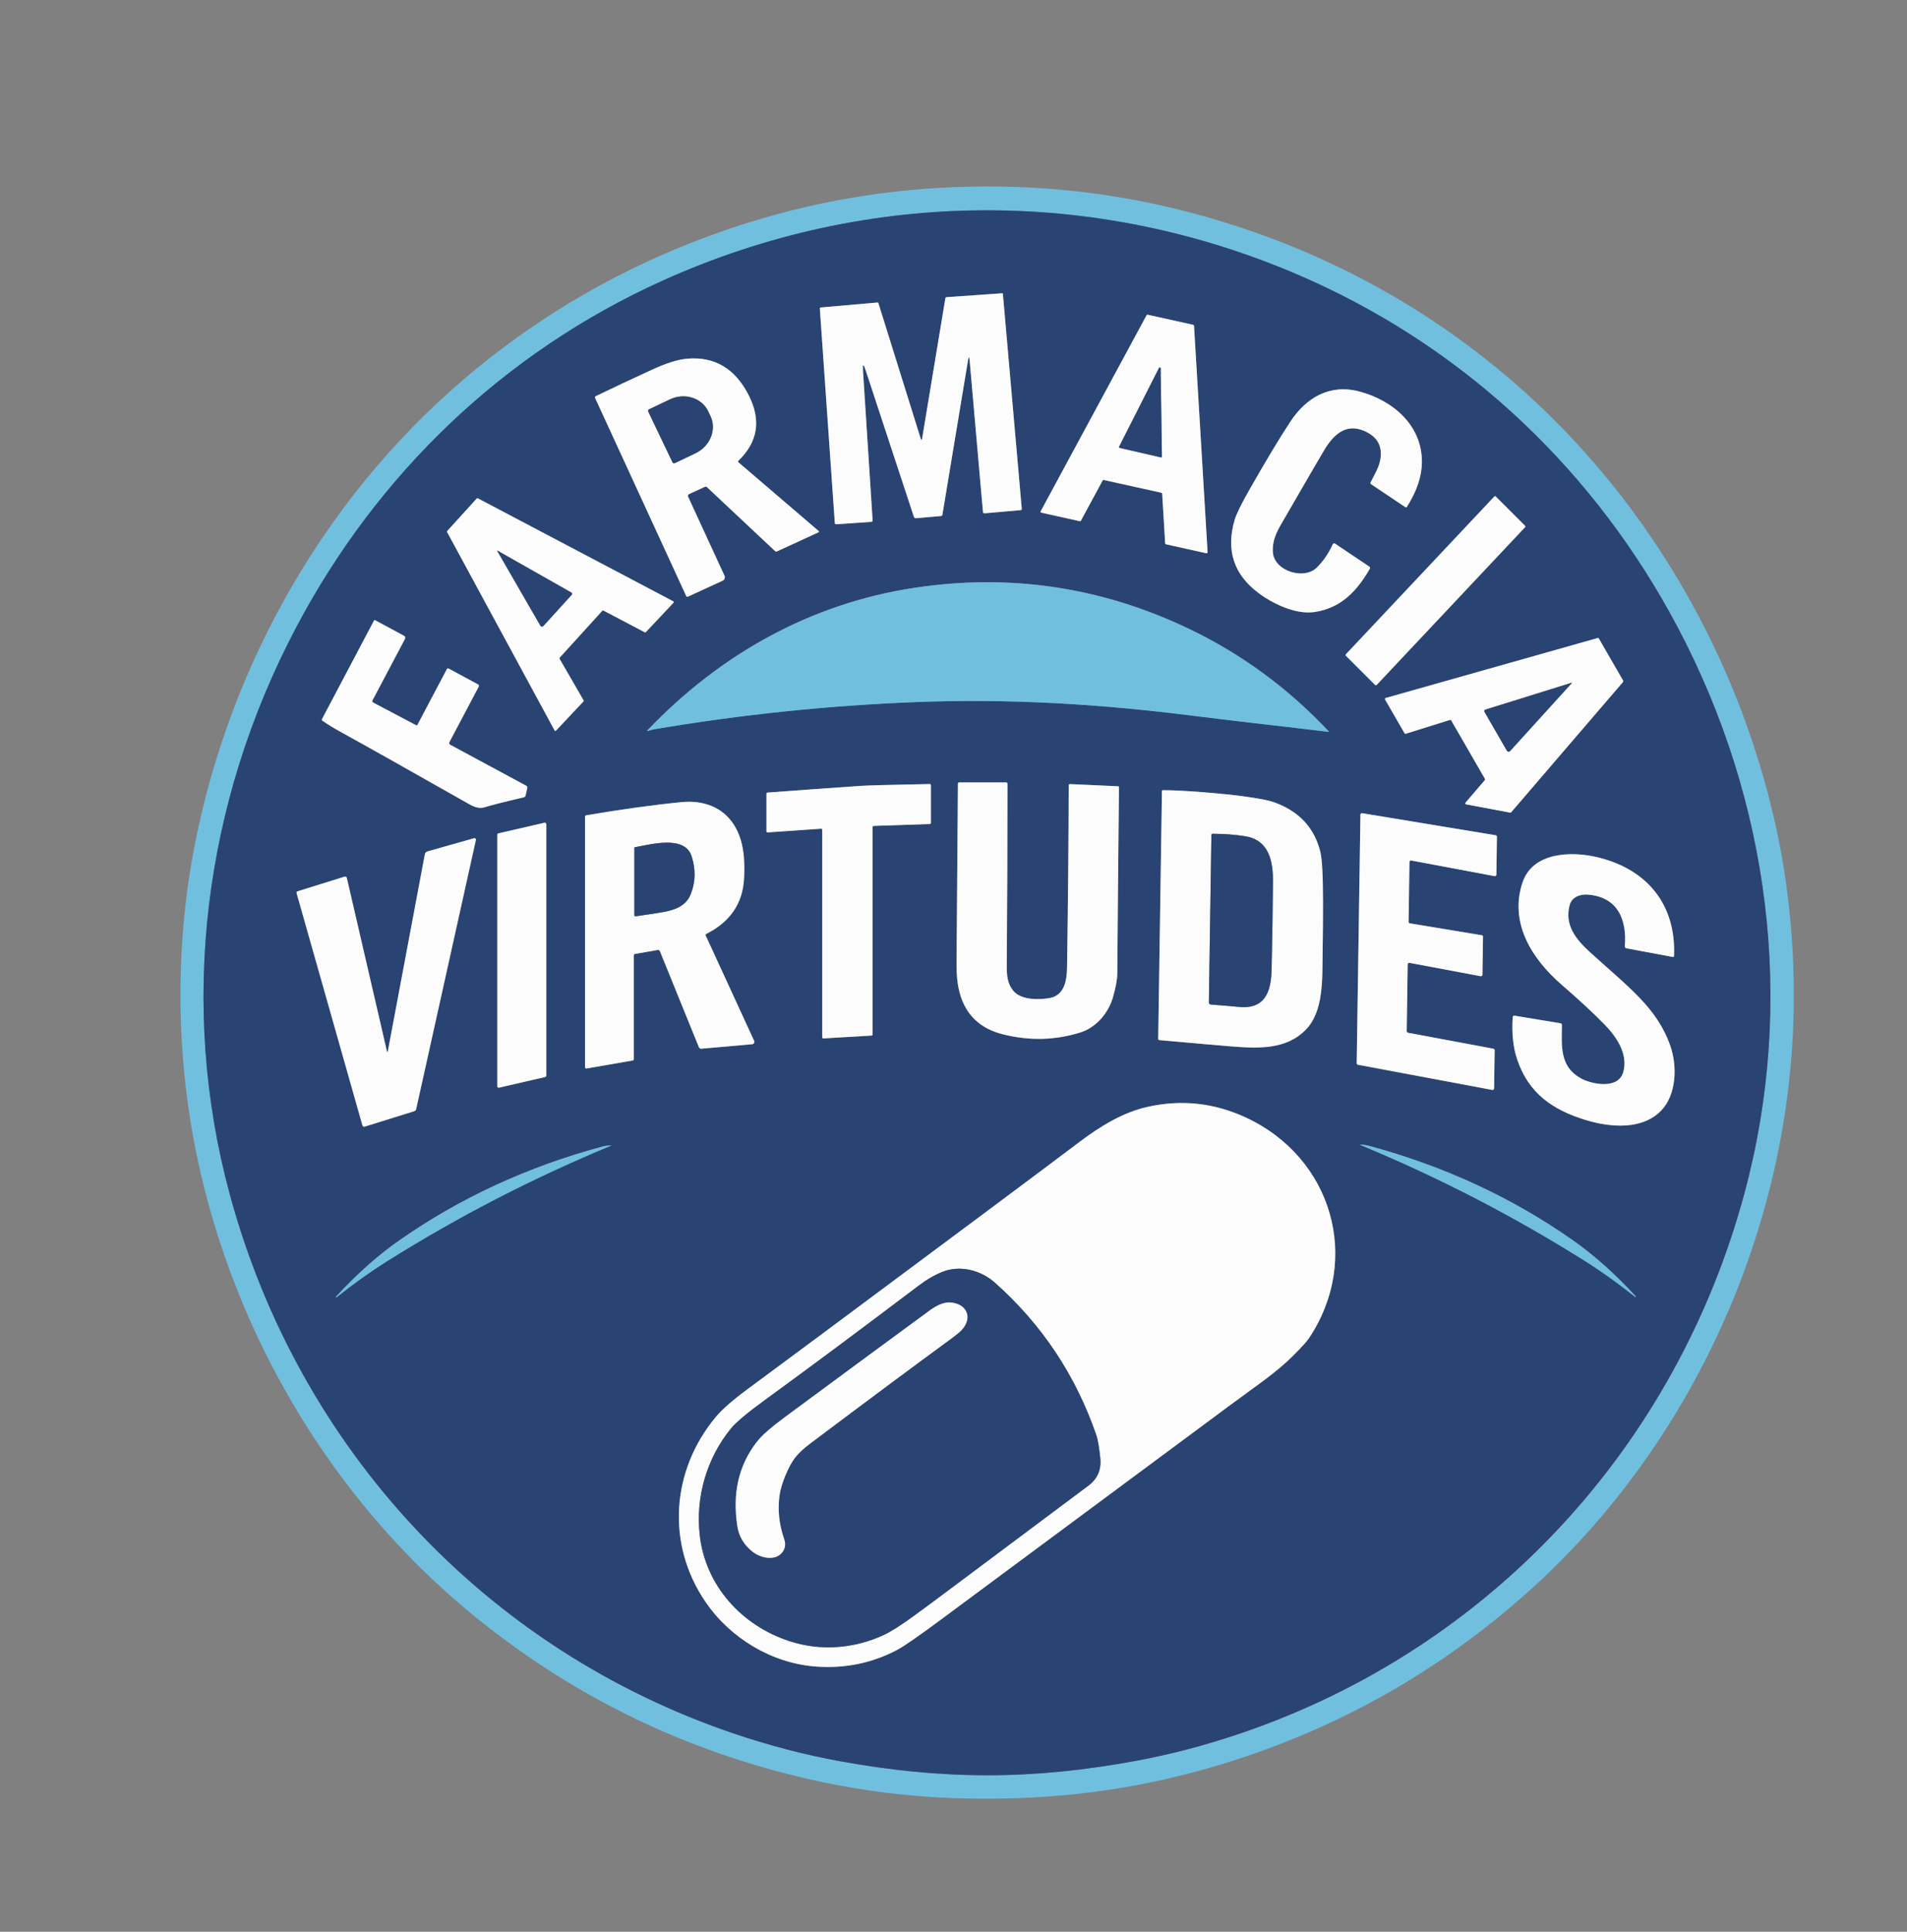 <svg xmlns="http://www.w3.org/2000/svg" width="79" height="80" viewBox="0 0 79 80" fill="none"><rect x="0" y="0" width="79" height="80" fill="#808080" stroke="none"/><path d="M40.175 7.731C43.468 7.661 46.661 8.05 49.867 8.953C54.166 10.164 58.04 12.122 61.491 14.828C67.657 19.66 71.933 26.692 73.594 34.347C73.754 35.086 73.885 35.825 73.988 36.565C74.71 41.79 74.224 46.891 72.529 51.869C70.726 57.161 67.592 62.06 63.4 65.836C59.554 69.302 55.133 71.757 50.138 73.203C47.318 74.019 44.539 74.421 41.608 74.484C38.677 74.546 35.883 74.264 33.031 73.569C27.978 72.339 23.456 70.075 19.465 66.776C15.114 63.183 11.772 58.423 9.745 53.212C7.838 48.312 7.133 43.236 7.63 37.984C7.701 37.242 7.801 36.497 7.928 35.752C9.26 28.033 13.23 20.825 19.182 15.734C22.515 12.883 26.302 10.761 30.545 9.366C33.708 8.327 36.882 7.802 40.175 7.731ZM40.923 73.521C42.965 73.519 44.989 73.306 47.051 72.925C48.494 72.658 49.936 72.279 51.378 71.79C61.719 68.284 69.433 59.925 72.266 49.417C74.395 41.516 73.314 33.184 69.491 25.96C66.115 19.581 60.849 14.554 54.272 11.599C50.044 9.7 45.493 8.705 40.85 8.709C36.208 8.715 31.659 9.72 27.434 11.629C20.864 14.599 15.609 19.638 12.248 26.024C8.441 33.257 7.379 41.592 9.526 49.489C12.383 59.99 20.114 68.33 30.463 71.814C31.907 72.299 33.35 72.675 34.794 72.938C36.857 73.315 38.882 73.523 40.923 73.521Z" fill="#71BFDE"></path><path d="M40.85 8.709C45.493 8.705 50.044 9.7 54.272 11.599C60.849 14.554 66.115 19.581 69.491 25.96C73.314 33.184 74.395 41.516 72.266 49.417C69.433 59.925 61.719 68.284 51.378 71.79C49.936 72.279 48.494 72.658 47.051 72.925C44.989 73.306 42.965 73.519 40.923 73.521C38.882 73.523 36.857 73.315 34.794 72.938C33.35 72.675 31.907 72.299 30.463 71.814C20.114 68.33 12.383 59.99 9.526 49.489C7.379 41.592 8.441 33.257 12.248 26.024C15.609 19.638 20.864 14.599 27.434 11.629C31.659 9.72 36.208 8.715 40.85 8.709ZM40.169 14.936L40.72 21.197C40.723 21.241 40.748 21.262 40.793 21.258L42.281 21.127C42.309 21.125 42.33 21.1 42.328 21.072L41.546 12.173C41.544 12.157 41.53 12.144 41.514 12.146L39.217 12.306C39.186 12.308 39.168 12.325 39.163 12.355L38.201 18.156C38.186 18.242 38.166 18.244 38.14 18.16L36.389 12.552C36.383 12.536 36.367 12.525 36.351 12.528L34.005 12.733C33.974 12.736 33.961 12.752 33.963 12.782L34.583 21.658C34.585 21.698 34.606 21.717 34.647 21.713L36.093 21.613C36.127 21.611 36.151 21.582 36.149 21.548L35.751 15.355C35.732 15.059 35.768 15.051 35.861 15.334L37.858 21.401C37.87 21.44 37.909 21.465 37.949 21.462L38.976 21.372C39.014 21.369 39.036 21.348 39.042 21.311L40.099 14.934C40.13 14.75 40.153 14.751 40.169 14.936ZM44.732 21.585C44.75 21.59 44.768 21.581 44.777 21.565L45.679 19.897C45.688 19.881 45.706 19.872 45.724 19.877L48.112 20.406C48.13 20.41 48.144 20.425 48.145 20.443L48.268 22.502C48.269 22.52 48.282 22.536 48.301 22.54L49.977 22.911C49.998 22.916 50.02 22.902 50.025 22.881C50.025 22.877 50.026 22.873 50.025 22.869L49.463 13.489C49.462 13.471 49.448 13.455 49.43 13.452L47.543 13.034C47.525 13.029 47.507 13.038 47.498 13.054L43.111 21.174C43.101 21.194 43.108 21.218 43.128 21.229C43.132 21.231 43.135 21.232 43.139 21.232L44.731 21.585H44.732ZM30.583 19.087C31.391 18.312 31.539 17.414 31.027 16.392C30.466 15.272 29.614 14.759 28.473 14.854C28.095 14.884 27.613 15.034 27.027 15.303C26.143 15.709 25.361 16.076 24.683 16.405C24.648 16.422 24.638 16.449 24.654 16.485L28.429 24.689C28.44 24.712 28.467 24.722 28.491 24.712L29.936 24.049C30.013 24.012 30.047 23.92 30.011 23.841L28.505 20.57C28.487 20.529 28.505 20.482 28.545 20.462L29.202 20.16C29.23 20.148 29.263 20.153 29.285 20.174L32.108 22.823C32.13 22.845 32.155 22.848 32.184 22.836L33.907 22.045C33.923 22.037 33.929 22.019 33.923 22.003C33.92 21.999 33.918 21.995 33.915 21.993L30.585 19.142C30.57 19.128 30.567 19.106 30.581 19.09C30.581 19.09 30.583 19.088 30.583 19.087ZM52.733 22.888C52.69 22.4 52.891 22.024 53.107 21.65C54.153 19.842 54.741 18.832 54.869 18.621C55.227 18.029 55.731 17.529 56.477 17.831C57.047 18.062 57.282 18.463 57.18 19.037C57.123 19.365 56.953 19.63 56.777 19.979C56.765 20.004 56.773 20.034 56.795 20.05L58.212 21C58.243 21.02 58.269 21.015 58.288 20.983C58.696 20.337 58.901 19.722 58.905 19.138C58.914 17.61 57.697 16.582 56.322 16.215C55.096 15.887 54.114 16.461 53.454 17.464C53.003 18.148 52.432 19.099 51.738 20.319C51.412 20.893 51.215 21.297 51.147 21.529C50.78 22.781 51.108 23.789 52.132 24.557C52.726 25.003 53.673 25.457 54.441 25.348C55.528 25.192 56.194 24.512 56.748 23.554C56.765 23.524 56.757 23.487 56.729 23.468L55.303 22.512C55.275 22.494 55.238 22.501 55.219 22.529C55.217 22.532 55.215 22.535 55.214 22.538C55.044 22.911 54.825 23.232 54.556 23.501C54.026 24.032 52.801 23.656 52.733 22.888ZM61.964 20.562C61.947 20.545 61.919 20.545 61.902 20.562L55.754 27.093C55.737 27.11 55.738 27.139 55.754 27.155L56.967 28.367C56.984 28.384 57.012 28.384 57.029 28.367L63.176 21.835C63.193 21.818 63.192 21.79 63.175 21.773L61.963 20.562H61.964ZM23.18 27.281C23.172 27.267 23.174 27.25 23.184 27.239L24.954 25.291C24.964 25.28 24.981 25.277 24.996 25.284L26.711 26.186C26.725 26.194 26.741 26.191 26.753 26.18L27.903 24.959C27.916 24.946 27.916 24.923 27.903 24.91C27.901 24.907 27.897 24.905 27.895 24.904L19.793 20.636C19.779 20.629 19.761 20.633 19.751 20.644L18.527 21.993C18.517 22.003 18.514 22.019 18.521 22.032L22.977 30.252C22.986 30.269 23.007 30.275 23.024 30.266C23.027 30.265 23.03 30.263 23.032 30.26L24.173 29.048C24.184 29.036 24.186 29.02 24.178 29.006L23.181 27.281H23.18ZM55.04 30.284C53.366 28.505 51.448 27.096 49.288 26.058C45.657 24.313 41.853 23.742 37.877 24.344C33.59 24.993 29.83 27.095 26.835 30.232C26.796 30.274 26.802 30.286 26.858 30.267C26.947 30.237 27.021 30.215 27.083 30.205C30.675 29.596 34.278 29.221 37.894 29.078C41.832 28.922 45.615 29.158 49.515 29.654C51.431 29.896 53.38 30.107 55.029 30.308C55.054 30.311 55.057 30.303 55.04 30.284ZM18.617 30.736L19.827 28.445C19.852 28.399 19.841 28.364 19.795 28.339L18.591 27.69C18.556 27.671 18.529 27.68 18.51 27.715L17.291 30.023C17.279 30.043 17.265 30.048 17.246 30.038L15.463 29.098C15.428 29.08 15.414 29.038 15.432 29.003L16.779 26.456C16.802 26.411 16.784 26.355 16.74 26.332L15.538 25.684C15.52 25.674 15.507 25.678 15.496 25.696L13.344 29.771C13.326 29.805 13.333 29.833 13.366 29.855C13.601 30.015 13.845 30.165 14.098 30.303C15.152 30.884 16.915 31.874 19.388 33.276C19.576 33.382 19.813 33.513 20.07 33.433C20.327 33.353 20.874 33.213 21.711 33.016C21.742 33.009 21.766 32.985 21.772 32.954L21.842 32.639C21.852 32.593 21.837 32.559 21.796 32.538L18.65 30.843C18.611 30.823 18.597 30.775 18.617 30.736ZM58.185 30.366C58.195 30.384 58.216 30.393 58.236 30.387L60.066 29.815C60.086 29.808 60.108 29.817 60.118 29.835L61.516 32.256C61.525 32.272 61.524 32.292 61.512 32.307L60.71 33.241C60.695 33.26 60.698 33.287 60.716 33.303C60.722 33.308 60.728 33.311 60.735 33.312L62.56 33.655C62.576 33.658 62.592 33.653 62.602 33.64L67.238 28.241C67.25 28.226 67.252 28.206 67.243 28.19L66.234 26.443C66.223 26.426 66.203 26.417 66.184 26.423L57.404 28.906C57.38 28.913 57.366 28.937 57.373 28.96C57.373 28.963 57.375 28.967 57.378 28.97L58.185 30.366ZM41.977 41.032C41.674 40.655 41.702 40.249 41.708 39.659C41.727 37.253 41.737 34.854 41.736 32.464C41.736 32.423 41.715 32.403 41.674 32.403H39.734C39.706 32.403 39.684 32.425 39.683 32.452C39.665 34.775 39.647 37.098 39.63 39.419C39.625 40.016 39.604 40.563 39.758 41.125C40.006 42.028 40.6 42.597 41.543 42.834C42.641 43.11 43.713 43.085 44.759 42.757C45.392 42.559 45.917 41.973 46.11 41.286C46.225 40.877 46.284 40.556 46.285 40.323C46.305 37.749 46.329 35.175 46.355 32.601C46.355 32.575 46.343 32.563 46.318 32.562L44.33 32.472C44.301 32.47 44.275 32.493 44.273 32.523C44.273 32.524 44.273 32.526 44.273 32.527C44.266 35.007 44.243 37.522 44.204 40.073C44.196 40.565 44.109 41.199 43.521 41.324C43.099 41.413 42.302 41.433 41.977 41.032ZM34.062 34.37V42.96C34.062 42.985 34.083 43.005 34.108 43.005C34.109 43.005 34.11 43.005 34.111 43.005L36.102 42.887C36.131 42.885 36.146 42.874 36.146 42.858V34.262C36.146 34.231 36.171 34.205 36.202 34.203L38.51 34.127C38.546 34.126 38.564 34.107 38.564 34.071V32.523C38.564 32.487 38.546 32.469 38.509 32.47C36.894 32.501 35.936 32.526 35.633 32.547C34.445 32.629 33.171 32.721 31.811 32.821C31.771 32.824 31.751 32.846 31.751 32.885V34.421C31.751 34.458 31.77 34.476 31.808 34.473L34.01 34.32C34.044 34.317 34.062 34.334 34.062 34.37ZM49.798 32.805C49.072 32.749 48.532 32.722 48.178 32.725C48.149 32.725 48.135 32.74 48.135 32.768L47.98 43.024C47.98 43.05 47.999 43.073 48.025 43.075C49.536 43.211 50.542 43.298 51.042 43.338C52.176 43.427 53.274 43.458 54.072 42.667C54.853 41.893 54.772 40.513 54.791 39.457C54.803 38.759 54.809 38.061 54.808 37.364C54.807 36.267 54.77 35.572 54.696 35.278C54.447 34.262 53.79 33.571 52.728 33.207C52.535 33.141 52.149 33.068 51.568 32.986C51.116 32.922 50.526 32.862 49.798 32.805ZM26.316 39.504L27.245 39.343C27.284 39.336 27.323 39.356 27.337 39.393L28.952 43.369C28.968 43.41 29.01 43.436 29.054 43.431L31.155 43.246C31.211 43.242 31.252 43.192 31.248 43.137C31.248 43.125 31.243 43.113 31.239 43.103L29.236 38.748C29.221 38.716 29.229 38.692 29.261 38.676C30.248 38.177 30.768 37.413 30.822 36.384C30.864 35.586 30.811 34.803 30.408 34.165C29.93 33.407 29.106 33.135 28.245 33.218C27.129 33.325 25.81 33.506 24.291 33.762C24.254 33.767 24.235 33.79 24.235 33.827V44.194C24.235 44.226 24.261 44.252 24.294 44.252C24.297 44.252 24.3 44.252 24.304 44.252L26.204 43.921C26.239 43.916 26.256 43.895 26.256 43.861V39.576C26.256 39.535 26.276 39.511 26.316 39.505V39.504ZM61.436 38.792C61.436 38.761 61.413 38.734 61.383 38.729L58.404 38.237C58.373 38.232 58.35 38.205 58.35 38.174L58.388 35.697C58.388 35.662 58.417 35.635 58.452 35.635C58.456 35.635 58.459 35.635 58.462 35.635L61.914 36.282C61.948 36.288 61.982 36.265 61.988 36.231C61.988 36.228 61.988 36.224 61.988 36.221L62.011 34.652C62.011 34.62 61.988 34.593 61.957 34.589L56.429 33.676C56.394 33.67 56.362 33.694 56.356 33.728C56.356 33.731 56.356 33.734 56.356 33.737L56.202 44.029C56.202 44.06 56.222 44.087 56.252 44.093L61.82 45.135C61.854 45.142 61.888 45.118 61.893 45.084C61.893 45.081 61.893 45.078 61.893 45.074L61.917 43.493C61.917 43.463 61.897 43.436 61.866 43.43L58.323 42.767C58.293 42.762 58.272 42.735 58.273 42.704L58.313 39.934C58.313 39.899 58.343 39.872 58.378 39.872C58.381 39.872 58.384 39.872 58.388 39.872L61.337 40.425C61.371 40.432 61.404 40.409 61.41 40.375C61.41 40.371 61.41 40.368 61.41 40.365L61.434 38.79L61.436 38.792ZM22.584 44.603C22.612 44.596 22.632 44.571 22.632 44.541V34.134C22.632 34.099 22.603 34.071 22.569 34.071C22.565 34.071 22.56 34.071 22.555 34.073L20.647 34.512C20.619 34.519 20.599 34.545 20.599 34.574V44.983C20.599 45.018 20.628 45.046 20.662 45.046C20.666 45.046 20.671 45.046 20.677 45.044L22.584 44.603ZM16.026 43.52L14.368 36.357C14.359 36.319 14.322 36.295 14.283 36.303C14.281 36.303 14.279 36.303 14.276 36.305L12.333 36.91C12.291 36.923 12.277 36.95 12.289 36.992L15.013 46.6C15.029 46.654 15.064 46.672 15.117 46.655L17.161 46.019C17.202 46.006 17.232 45.974 17.241 45.933L19.715 34.787C19.723 34.754 19.701 34.721 19.668 34.713C19.657 34.711 19.647 34.711 19.638 34.713L17.719 35.256C17.651 35.275 17.61 35.319 17.598 35.388L16.07 43.518C16.057 43.59 16.043 43.59 16.026 43.519V43.52ZM65.022 37.494C65.111 37.153 65.445 37.027 65.766 37.049C67.022 37.14 67.399 38.088 67.311 39.19C67.309 39.23 67.335 39.265 67.373 39.272L69.302 39.633C69.324 39.637 69.344 39.623 69.348 39.602C69.348 39.599 69.348 39.598 69.348 39.596C69.441 37.428 68.197 35.982 66.174 35.501C65.115 35.248 63.492 35.272 63.068 36.559C62.512 38.242 63.481 39.733 64.701 40.788C65.416 41.407 66.007 41.954 66.471 42.428C66.954 42.921 67.467 43.658 67.241 44.413C67.027 45.127 65.937 44.906 65.488 44.658C64.604 44.168 64.695 43.316 64.704 42.459C64.704 42.411 64.682 42.384 64.635 42.376L62.746 42.064C62.698 42.056 62.671 42.077 62.667 42.126C62.621 42.797 62.683 43.383 62.853 43.884C63.328 45.284 64.327 45.971 65.701 46.387C66.726 46.697 68.038 46.802 68.82 45.989C69.449 45.336 69.488 44.159 69.197 43.318C68.641 41.716 67.422 40.855 65.85 39.418C65.264 38.882 64.813 38.299 65.022 37.494ZM50.945 58.203C52.128 57.327 52.882 56.835 53.586 56.127C53.924 55.788 54.134 55.558 54.214 55.438C56.429 52.137 55.176 47.933 51.61 46.28C50.298 45.673 48.942 45.525 47.54 45.839C46.521 46.067 45.595 46.632 44.725 47.288C43.014 48.578 39.455 51.232 34.047 55.25C32.703 56.248 31.673 57.011 30.958 57.538C30.352 57.986 29.917 58.367 29.654 58.681C27.809 60.892 27.588 63.944 29.227 66.341C30.259 67.852 31.987 68.891 33.823 69.02C35.017 69.103 36.129 68.874 37.158 68.332C37.445 68.181 38.062 67.754 39.01 67.051C42.987 64.1 46.965 61.15 50.945 58.203ZM67.762 53.706C67.765 53.698 67.764 53.691 67.758 53.684C66.909 52.759 66.04 51.985 65.153 51.361C62.645 49.6 59.83 48.296 56.707 47.452C56.605 47.424 56.486 47.408 56.352 47.403C56.33 47.403 56.329 47.406 56.35 47.414C59.582 48.752 62.678 50.349 65.635 52.207C66.316 52.634 67.017 53.134 67.737 53.708C67.748 53.717 67.756 53.716 67.762 53.706ZM13.915 53.724C13.921 53.734 13.929 53.735 13.94 53.726C14.659 53.154 15.359 52.655 16.039 52.228C18.995 50.374 22.088 48.78 25.317 47.444C25.337 47.436 25.336 47.432 25.315 47.433C25.181 47.439 25.062 47.454 24.959 47.483C21.84 48.324 19.028 49.625 16.521 51.384C15.635 52.005 14.768 52.778 13.919 53.702C13.913 53.709 13.912 53.716 13.915 53.722V53.724Z" fill="#294472"></path><path d="M40.169 14.936C40.153 14.751 40.13 14.75 40.099 14.934L39.042 21.311C39.036 21.348 39.014 21.369 38.976 21.372L37.949 21.462C37.909 21.465 37.87 21.44 37.858 21.401L35.861 15.334C35.768 15.051 35.732 15.059 35.751 15.355L36.149 21.548C36.151 21.582 36.127 21.611 36.093 21.613L34.647 21.713C34.606 21.717 34.585 21.698 34.583 21.658L33.963 12.782C33.961 12.752 33.974 12.736 34.005 12.733L36.351 12.528C36.367 12.525 36.383 12.536 36.388 12.552L38.14 18.16C38.166 18.244 38.186 18.242 38.201 18.156L39.163 12.355C39.168 12.325 39.186 12.308 39.217 12.306L41.514 12.146C41.53 12.144 41.544 12.157 41.546 12.173L42.328 21.072C42.33 21.1 42.31 21.125 42.281 21.127L40.793 21.258C40.748 21.262 40.723 21.241 40.72 21.197L40.169 14.936Z" fill="#FCFCFD"></path><path d="M44.732 21.585L43.14 21.232C43.118 21.228 43.103 21.205 43.109 21.184C43.109 21.18 43.111 21.177 43.112 21.174L47.499 13.054C47.508 13.038 47.526 13.029 47.544 13.034L49.431 13.452C49.449 13.455 49.463 13.471 49.464 13.489L50.026 22.869C50.028 22.891 50.011 22.91 49.989 22.913C49.984 22.913 49.981 22.913 49.977 22.913L48.301 22.541C48.282 22.537 48.269 22.521 48.268 22.503L48.145 20.445C48.144 20.427 48.13 20.411 48.112 20.407L45.724 19.878C45.706 19.873 45.688 19.882 45.679 19.898L44.777 21.566C44.768 21.582 44.75 21.591 44.732 21.586V21.585ZM46.362 18.498C46.353 18.515 46.361 18.537 46.377 18.546C46.38 18.547 46.383 18.548 46.385 18.548L48.091 18.941C48.11 18.946 48.128 18.933 48.132 18.915C48.132 18.912 48.132 18.91 48.132 18.906L48.079 15.25C48.078 15.231 48.061 15.216 48.042 15.218C48.031 15.218 48.02 15.226 48.014 15.236L46.361 18.498H46.362Z" fill="#FCFCFD"></path><path d="M30.583 19.087C30.568 19.101 30.568 19.125 30.583 19.14C30.583 19.14 30.585 19.142 30.587 19.142L33.916 21.993C33.929 22.003 33.93 22.023 33.919 22.036C33.916 22.039 33.912 22.043 33.908 22.045L32.184 22.836C32.156 22.848 32.132 22.845 32.109 22.823L29.286 20.174C29.264 20.153 29.231 20.148 29.203 20.16L28.546 20.462C28.505 20.482 28.488 20.529 28.506 20.57L30.012 23.841C30.048 23.92 30.014 24.012 29.938 24.049L28.492 24.712C28.468 24.722 28.441 24.712 28.43 24.689L24.655 16.485C24.639 16.449 24.649 16.422 24.684 16.405C25.362 16.076 26.144 15.709 27.028 15.303C27.614 15.034 28.096 14.884 28.474 14.854C29.615 14.759 30.467 15.272 31.028 16.392C31.54 17.414 31.392 18.312 30.584 19.087H30.583ZM26.854 17.043L27.861 19.15C27.878 19.183 27.919 19.197 27.952 19.181L28.809 18.773C29.421 18.481 29.699 17.789 29.431 17.228L29.338 17.033C29.07 16.472 28.356 16.252 27.744 16.544L26.887 16.952C26.853 16.968 26.838 17.009 26.854 17.043Z" fill="#FCFCFD"></path><path d="M46.362 18.498L48.015 15.236C48.024 15.219 48.045 15.213 48.062 15.222C48.073 15.228 48.079 15.239 48.081 15.25L48.133 18.906C48.133 18.925 48.119 18.941 48.1 18.942C48.096 18.942 48.094 18.942 48.091 18.942L46.385 18.549C46.366 18.544 46.355 18.526 46.359 18.507C46.359 18.505 46.361 18.502 46.362 18.499V18.498Z" fill="#294472"></path><path d="M52.733 22.888C52.801 23.656 54.026 24.032 54.556 23.501C54.825 23.232 55.044 22.911 55.214 22.538C55.228 22.508 55.264 22.494 55.294 22.508C55.298 22.509 55.3 22.511 55.303 22.512L56.729 23.468C56.757 23.487 56.765 23.524 56.748 23.554C56.194 24.512 55.528 25.192 54.441 25.348C53.673 25.457 52.726 25.003 52.132 24.557C51.108 23.789 50.78 22.781 51.147 21.529C51.215 21.297 51.412 20.893 51.738 20.319C52.432 19.099 53.003 18.148 53.454 17.464C54.114 16.461 55.096 15.887 56.322 16.215C57.697 16.582 58.914 17.61 58.905 19.138C58.901 19.722 58.696 20.337 58.288 20.983C58.269 21.015 58.243 21.02 58.212 21L56.795 20.05C56.773 20.034 56.765 20.004 56.777 19.979C56.953 19.63 57.123 19.365 57.18 19.037C57.282 18.463 57.047 18.062 56.477 17.831C55.731 17.529 55.227 18.029 54.869 18.621C54.741 18.832 54.153 19.842 53.107 21.65C52.891 22.024 52.69 22.4 52.733 22.888Z" fill="#FCFCFD"></path><path d="M26.854 17.043C26.838 17.009 26.853 16.968 26.887 16.952L27.744 16.544C28.355 16.252 29.07 16.471 29.338 17.033L29.431 17.228C29.699 17.789 29.421 18.481 28.809 18.773L27.952 19.181C27.919 19.197 27.878 19.183 27.861 19.15L26.854 17.043Z" fill="#294472"></path><path d="M61.964 20.562L63.176 21.773C63.193 21.79 63.194 21.818 63.177 21.835L57.03 28.367C57.013 28.385 56.986 28.386 56.968 28.369L55.755 27.158C55.738 27.141 55.737 27.113 55.755 27.096L61.903 20.564C61.92 20.546 61.947 20.545 61.965 20.562H61.964Z" fill="#FCFCFD"></path><path d="M23.18 27.281L24.177 29.006C24.185 29.02 24.183 29.036 24.172 29.048L23.031 30.26C23.017 30.274 22.994 30.274 22.981 30.26C22.979 30.258 22.977 30.256 22.975 30.252L18.52 22.032C18.513 22.019 18.515 22.003 18.525 21.993L19.75 20.644C19.76 20.633 19.777 20.629 19.792 20.636L27.894 24.904C27.911 24.913 27.917 24.934 27.908 24.951C27.907 24.955 27.905 24.957 27.903 24.959L26.753 26.18C26.741 26.191 26.724 26.194 26.711 26.186L24.995 25.284C24.982 25.277 24.964 25.28 24.954 25.291L23.184 27.239C23.174 27.25 23.172 27.267 23.18 27.281ZM20.596 22.81L22.389 25.916C22.409 25.951 22.454 25.962 22.489 25.942C22.496 25.938 22.501 25.934 22.506 25.928L23.686 24.631C23.708 24.609 23.707 24.571 23.683 24.549C23.68 24.546 23.676 24.543 23.672 24.541L20.603 22.802C20.603 22.802 20.597 22.802 20.596 22.805C20.596 22.807 20.596 22.809 20.596 22.81Z" fill="#FCFCFD"></path><path d="M20.596 22.81C20.596 22.81 20.596 22.804 20.599 22.802C20.6 22.802 20.602 22.802 20.603 22.802L23.672 24.541C23.7 24.557 23.71 24.593 23.694 24.62C23.692 24.624 23.69 24.628 23.686 24.631L22.506 25.928C22.479 25.958 22.433 25.96 22.402 25.933C22.396 25.928 22.392 25.923 22.389 25.916L20.596 22.81Z" fill="#294472"></path><path d="M55.04 30.284C55.057 30.303 55.054 30.311 55.029 30.308C53.38 30.107 51.431 29.896 49.515 29.654C45.615 29.158 41.832 28.922 37.894 29.078C34.278 29.221 30.675 29.596 27.084 30.205C27.021 30.215 26.947 30.237 26.858 30.267C26.802 30.286 26.796 30.274 26.835 30.232C29.83 27.095 33.59 24.993 37.877 24.344C41.853 23.742 45.657 24.313 49.288 26.058C51.448 27.096 53.366 28.505 55.04 30.284Z" fill="#71BFDE"></path><path d="M18.617 30.736C18.597 30.774 18.611 30.822 18.65 30.843L21.796 32.538C21.837 32.559 21.853 32.593 21.842 32.639L21.772 32.954C21.766 32.985 21.742 33.009 21.712 33.016C20.874 33.213 20.327 33.353 20.071 33.433C19.813 33.513 19.576 33.382 19.388 33.276C16.915 31.874 15.152 30.884 14.098 30.303C13.845 30.165 13.602 30.015 13.366 29.855C13.333 29.833 13.326 29.805 13.344 29.771L15.496 25.696C15.507 25.678 15.52 25.674 15.538 25.684L16.74 26.332C16.784 26.355 16.802 26.411 16.779 26.456L15.432 29.003C15.414 29.038 15.428 29.08 15.463 29.098L17.246 30.038C17.265 30.048 17.28 30.043 17.291 30.023L18.51 27.715C18.529 27.68 18.556 27.671 18.591 27.69L19.795 28.339C19.841 28.364 19.852 28.399 19.827 28.445L18.617 30.736Z" fill="#FCFCFD"></path><path d="M58.185 30.366L57.378 28.97C57.365 28.948 57.373 28.922 57.394 28.91C57.397 28.908 57.4 28.907 57.404 28.906L66.184 26.423C66.203 26.417 66.224 26.426 66.234 26.443L67.243 28.19C67.252 28.206 67.251 28.226 67.238 28.241L62.602 33.64C62.592 33.653 62.576 33.658 62.56 33.655L60.735 33.312C60.712 33.308 60.696 33.284 60.701 33.26C60.703 33.254 60.706 33.247 60.71 33.241L61.512 32.307C61.524 32.292 61.525 32.272 61.516 32.256L60.118 29.835C60.108 29.817 60.086 29.808 60.066 29.815L58.237 30.387C58.216 30.393 58.195 30.384 58.185 30.366ZM65.118 28.282C65.118 28.282 65.119 28.277 65.118 28.275C65.116 28.275 65.114 28.273 65.113 28.275L61.532 29.39C61.499 29.4 61.48 29.434 61.49 29.467C61.491 29.471 61.494 29.476 61.496 29.48L62.429 31.094C62.451 31.131 62.498 31.144 62.535 31.124C62.542 31.119 62.549 31.115 62.554 31.108L65.119 28.284L65.118 28.282Z" fill="#FCFCFD"></path><path d="M65.118 28.282L62.553 31.107C62.524 31.138 62.475 31.14 62.444 31.112C62.438 31.107 62.433 31.1 62.428 31.093L61.495 29.479C61.478 29.45 61.488 29.412 61.517 29.395C61.522 29.393 61.526 29.39 61.531 29.389L65.112 28.273C65.112 28.273 65.118 28.275 65.119 28.278C65.119 28.279 65.119 28.281 65.119 28.282H65.118Z" fill="#294472"></path><path d="M41.977 41.032C42.302 41.433 43.099 41.413 43.521 41.324C44.109 41.199 44.196 40.565 44.204 40.073C44.243 37.523 44.266 35.007 44.273 32.527C44.273 32.496 44.296 32.472 44.327 32.472C44.328 32.472 44.329 32.472 44.33 32.472L46.318 32.562C46.343 32.562 46.355 32.575 46.355 32.601C46.329 35.175 46.305 37.749 46.285 40.323C46.284 40.556 46.225 40.877 46.11 41.286C45.917 41.973 45.392 42.559 44.759 42.757C43.713 43.085 42.641 43.11 41.543 42.834C40.6 42.597 40.006 42.028 39.758 41.125C39.604 40.563 39.625 40.016 39.63 39.419C39.647 37.098 39.665 34.775 39.683 32.452C39.683 32.425 39.706 32.403 39.734 32.403H41.674C41.715 32.403 41.736 32.423 41.736 32.464C41.736 34.854 41.727 37.253 41.708 39.659C41.702 40.249 41.674 40.655 41.977 41.032Z" fill="#FCFCFD"></path><path d="M34.01 34.32L31.808 34.473C31.77 34.476 31.751 34.458 31.751 34.421V32.885C31.751 32.846 31.771 32.824 31.811 32.821C33.171 32.721 34.445 32.629 35.633 32.547C35.936 32.526 36.894 32.501 38.509 32.47C38.546 32.47 38.564 32.487 38.564 32.523V34.071C38.564 34.107 38.546 34.126 38.51 34.127L36.202 34.204C36.171 34.205 36.146 34.231 36.146 34.262V42.858C36.146 42.874 36.131 42.885 36.102 42.887L34.111 43.005C34.086 43.007 34.065 42.988 34.062 42.963C34.062 42.962 34.062 42.961 34.062 42.96V34.37C34.062 34.334 34.044 34.317 34.01 34.32Z" fill="#FCFCFD"></path><path d="M49.798 32.805C50.526 32.862 51.116 32.922 51.568 32.986C52.149 33.068 52.535 33.141 52.728 33.207C53.79 33.571 54.447 34.262 54.696 35.278C54.77 35.572 54.807 36.267 54.808 37.364C54.809 38.061 54.803 38.759 54.791 39.458C54.772 40.513 54.853 41.893 54.072 42.667C53.274 43.458 52.176 43.427 51.042 43.338C50.542 43.298 49.536 43.211 48.025 43.075C47.999 43.073 47.979 43.05 47.98 43.024L48.135 32.768C48.135 32.74 48.149 32.726 48.178 32.725C48.532 32.722 49.072 32.749 49.798 32.805ZM50.238 34.529C50.209 34.529 50.185 34.552 50.184 34.581L50.08 41.517C50.08 41.56 50.113 41.598 50.156 41.601C50.771 41.649 51.146 41.681 51.28 41.696C52.393 41.822 52.656 41.094 52.677 40.154C52.708 38.764 52.727 37.553 52.734 36.52C52.74 35.681 52.581 34.801 51.598 34.635C51.195 34.568 50.742 34.533 50.238 34.529Z" fill="#FCFCFD"></path><path d="M26.256 39.575V43.859C26.256 43.894 26.239 43.915 26.204 43.92L24.304 44.25C24.272 44.256 24.242 44.236 24.236 44.204C24.236 44.201 24.236 44.197 24.236 44.194V33.827C24.236 33.79 24.255 33.767 24.293 33.762C25.812 33.506 27.13 33.325 28.246 33.218C29.107 33.135 29.931 33.407 30.409 34.165C30.812 34.803 30.865 35.586 30.824 36.384C30.769 37.413 30.249 38.177 29.262 38.676C29.23 38.692 29.222 38.716 29.237 38.748L31.24 43.103C31.264 43.153 31.242 43.214 31.192 43.237C31.18 43.243 31.169 43.245 31.157 43.246L29.055 43.431C29.011 43.436 28.969 43.41 28.953 43.369L27.338 39.393C27.324 39.356 27.285 39.336 27.246 39.343L26.317 39.504C26.278 39.51 26.257 39.534 26.257 39.575H26.256ZM26.295 35.088C26.286 35.09 26.28 35.098 26.28 35.107V37.9C26.28 37.926 26.3 37.947 26.327 37.947C26.33 37.947 26.332 37.947 26.334 37.947C26.757 37.886 27.13 37.829 27.449 37.776C27.988 37.686 28.424 37.506 28.614 37.032C28.814 36.532 28.826 36.009 28.652 35.464C28.371 34.578 26.985 34.964 26.295 35.088Z" fill="#FCFCFD"></path><path d="M61.436 38.792L61.412 40.367C61.412 40.402 61.383 40.429 61.348 40.429C61.345 40.429 61.341 40.429 61.338 40.429L58.389 39.876C58.355 39.869 58.321 39.892 58.316 39.926C58.316 39.93 58.316 39.933 58.316 39.936L58.275 42.706C58.275 42.737 58.295 42.764 58.326 42.77L61.868 43.432C61.899 43.438 61.92 43.465 61.919 43.495L61.895 45.077C61.895 45.111 61.866 45.139 61.831 45.139C61.828 45.139 61.824 45.139 61.821 45.139L56.254 44.096C56.223 44.09 56.202 44.063 56.203 44.033L56.358 33.74C56.358 33.705 56.387 33.678 56.422 33.678C56.425 33.678 56.428 33.678 56.431 33.678L61.96 34.591C61.99 34.596 62.013 34.623 62.013 34.654L61.99 36.223C61.99 36.258 61.961 36.285 61.926 36.285C61.922 36.285 61.919 36.285 61.916 36.285L58.464 35.638C58.43 35.631 58.396 35.655 58.39 35.689C58.39 35.692 58.39 35.696 58.39 35.699L58.353 38.176C58.353 38.208 58.375 38.235 58.406 38.239L61.385 38.732C61.416 38.736 61.438 38.763 61.438 38.795L61.436 38.792Z" fill="#FCFCFD"></path><path d="M22.584 44.603L20.677 45.044C20.643 45.052 20.609 45.031 20.601 44.998C20.601 44.993 20.6 44.989 20.599 44.983V34.574C20.599 34.545 20.619 34.519 20.647 34.512L22.554 34.073C22.588 34.065 22.622 34.085 22.63 34.119C22.63 34.123 22.631 34.128 22.632 34.134V44.541C22.632 44.571 22.612 44.596 22.584 44.603Z" fill="#FCFCFD"></path><path d="M50.238 34.529C50.742 34.533 51.195 34.568 51.598 34.635C52.581 34.801 52.74 35.681 52.734 36.52C52.727 37.553 52.708 38.764 52.677 40.154C52.656 41.094 52.393 41.822 51.28 41.696C51.146 41.681 50.771 41.649 50.156 41.601C50.113 41.597 50.079 41.56 50.08 41.517L50.184 34.581C50.184 34.552 50.209 34.528 50.238 34.529Z" fill="#294472"></path><path d="M16.026 43.52C16.043 43.591 16.057 43.591 16.07 43.519L17.598 35.389C17.61 35.32 17.651 35.276 17.719 35.257L19.638 34.714C19.671 34.705 19.706 34.724 19.714 34.758C19.716 34.768 19.717 34.778 19.714 34.787L17.24 45.933C17.231 45.974 17.201 46.006 17.16 46.019L15.116 46.655C15.063 46.672 15.028 46.655 15.012 46.6L12.288 36.992C12.275 36.95 12.29 36.923 12.332 36.91L14.275 36.305C14.313 36.293 14.353 36.313 14.364 36.35C14.364 36.353 14.366 36.355 14.367 36.357L16.025 43.52H16.026Z" fill="#FCFCFD"></path><path d="M26.295 35.088C26.985 34.964 28.371 34.578 28.652 35.464C28.826 36.009 28.814 36.532 28.614 37.032C28.424 37.505 27.988 37.686 27.449 37.776C27.13 37.829 26.757 37.886 26.334 37.947C26.308 37.951 26.285 37.933 26.28 37.907C26.28 37.904 26.28 37.902 26.28 37.9V35.107C26.28 35.098 26.286 35.09 26.295 35.088Z" fill="#294472"></path><path d="M65.766 37.049C65.445 37.027 65.111 37.153 65.022 37.494C64.813 38.299 65.264 38.882 65.85 39.418C67.422 40.855 68.641 41.716 69.197 43.318C69.489 44.159 69.449 45.336 68.82 45.989C68.038 46.802 66.726 46.697 65.701 46.387C64.328 45.971 63.328 45.284 62.854 43.884C62.683 43.383 62.621 42.797 62.667 42.126C62.671 42.077 62.698 42.056 62.746 42.064L64.636 42.376C64.682 42.384 64.706 42.411 64.704 42.459C64.695 43.316 64.604 44.168 65.488 44.658C65.937 44.906 67.027 45.127 67.242 44.413C67.467 43.658 66.954 42.921 66.471 42.428C66.007 41.954 65.417 41.407 64.701 40.788C63.481 39.733 62.512 38.241 63.068 36.559C63.492 35.272 65.115 35.248 66.174 35.501C68.197 35.982 69.441 37.428 69.349 39.596C69.349 39.617 69.329 39.634 69.308 39.633C69.306 39.633 69.305 39.633 69.302 39.633L67.374 39.272C67.335 39.265 67.309 39.23 67.311 39.19C67.4 38.088 67.023 37.14 65.766 37.049Z" fill="#FCFCFD"></path><path d="M50.945 58.203C46.966 61.15 42.987 64.1 39.01 67.051C38.062 67.754 37.445 68.181 37.158 68.332C36.129 68.874 35.017 69.103 33.823 69.02C31.987 68.891 30.259 67.852 29.227 66.341C27.588 63.944 27.809 60.892 29.654 58.681C29.917 58.367 30.352 57.986 30.958 57.538C31.674 57.011 32.703 56.248 34.047 55.25C39.455 51.232 43.014 48.578 44.725 47.288C45.596 46.632 46.521 46.067 47.54 45.839C48.942 45.525 50.298 45.673 51.61 46.28C55.176 47.933 56.429 52.137 54.214 55.438C54.134 55.558 53.924 55.788 53.586 56.127C52.882 56.835 52.128 57.327 50.945 58.203ZM39.125 65.983C42.845 63.205 44.836 61.716 45.098 61.519C45.469 61.238 45.629 60.86 45.58 60.382C45.533 59.933 45.48 59.619 45.418 59.44C44.564 56.959 43.162 54.852 41.211 53.117C40.652 52.62 39.804 52.381 39.072 52.661C38.741 52.788 38.401 52.983 38.053 53.247C35.7 55.026 33.575 56.608 31.678 57.988C30.961 58.51 30.501 58.895 30.294 59.144C29.284 60.369 28.808 61.986 28.988 63.574C29.224 65.677 30.733 67.323 32.703 67.965C34.001 68.39 35.388 68.275 36.603 67.714C36.909 67.573 37.339 67.299 37.892 66.894C38.315 66.586 38.726 66.281 39.125 65.983Z" fill="#FCFCFD"></path><path d="M67.737 53.708C67.017 53.134 66.316 52.634 65.635 52.207C62.677 50.349 59.582 48.752 56.349 47.414C56.329 47.406 56.33 47.401 56.352 47.403C56.486 47.408 56.605 47.424 56.707 47.452C59.83 48.296 62.645 49.6 65.153 51.361C66.039 51.985 66.908 52.759 67.758 53.684C67.764 53.691 67.765 53.698 67.762 53.705C67.756 53.716 67.748 53.717 67.737 53.708Z" fill="#71BFDE"></path><path d="M13.915 53.724C13.912 53.716 13.913 53.709 13.919 53.702C14.768 52.778 15.635 52.005 16.521 51.384C19.028 49.625 21.84 48.324 24.959 47.483C25.062 47.454 25.181 47.439 25.315 47.433C25.336 47.433 25.337 47.436 25.317 47.444C22.088 48.78 18.995 50.374 16.039 52.228C15.359 52.655 14.659 53.154 13.94 53.726C13.929 53.735 13.921 53.734 13.915 53.724Z" fill="#71BFDE"></path><path d="M39.125 65.983C38.726 66.281 38.315 66.586 37.892 66.894C37.339 67.299 36.909 67.573 36.603 67.714C35.388 68.275 34.001 68.39 32.703 67.965C30.733 67.323 29.224 65.677 28.987 63.574C28.808 61.986 29.284 60.369 30.294 59.144C30.501 58.895 30.961 58.51 31.678 57.988C33.575 56.608 35.7 55.026 38.053 53.247C38.401 52.983 38.74 52.788 39.072 52.661C39.804 52.381 40.652 52.62 41.211 53.117C43.162 54.852 44.564 56.959 45.418 59.44C45.48 59.619 45.533 59.933 45.58 60.382C45.629 60.86 45.469 61.238 45.098 61.519C44.836 61.716 42.845 63.205 39.125 65.983ZM32.296 61.912C32.365 61.444 32.664 60.724 32.925 60.383C33.068 60.194 33.286 59.988 33.581 59.769C35.934 58.001 37.825 56.594 39.256 55.548C39.567 55.322 39.76 55.167 39.836 55.084C40.334 54.543 40.011 53.976 39.366 53.94C39.118 53.925 38.835 54.036 38.514 54.271C37.428 55.065 35.426 56.539 32.507 58.694C31.941 59.112 31.558 59.449 31.36 59.703C30.552 60.74 30.351 61.916 30.543 63.192C30.608 63.63 30.822 63.989 31.187 64.27C31.523 64.53 32.151 64.671 32.429 64.256C32.533 64.103 32.551 63.931 32.485 63.739C32.272 63.124 32.208 62.515 32.296 61.912Z" fill="#294472"></path><path d="M32.296 61.912C32.208 62.515 32.272 63.124 32.485 63.739C32.551 63.931 32.533 64.103 32.429 64.256C32.151 64.671 31.523 64.53 31.187 64.27C30.822 63.989 30.608 63.63 30.543 63.192C30.351 61.916 30.552 60.74 31.36 59.703C31.558 59.449 31.941 59.112 32.507 58.694C35.426 56.539 37.428 55.065 38.514 54.271C38.835 54.036 39.119 53.925 39.366 53.94C40.011 53.976 40.334 54.543 39.836 55.084C39.76 55.167 39.567 55.322 39.256 55.548C37.825 56.594 35.934 58.001 33.581 59.769C33.286 59.988 33.068 60.194 32.925 60.383C32.664 60.724 32.365 61.444 32.296 61.912Z" fill="#FCFCFD"></path></svg>